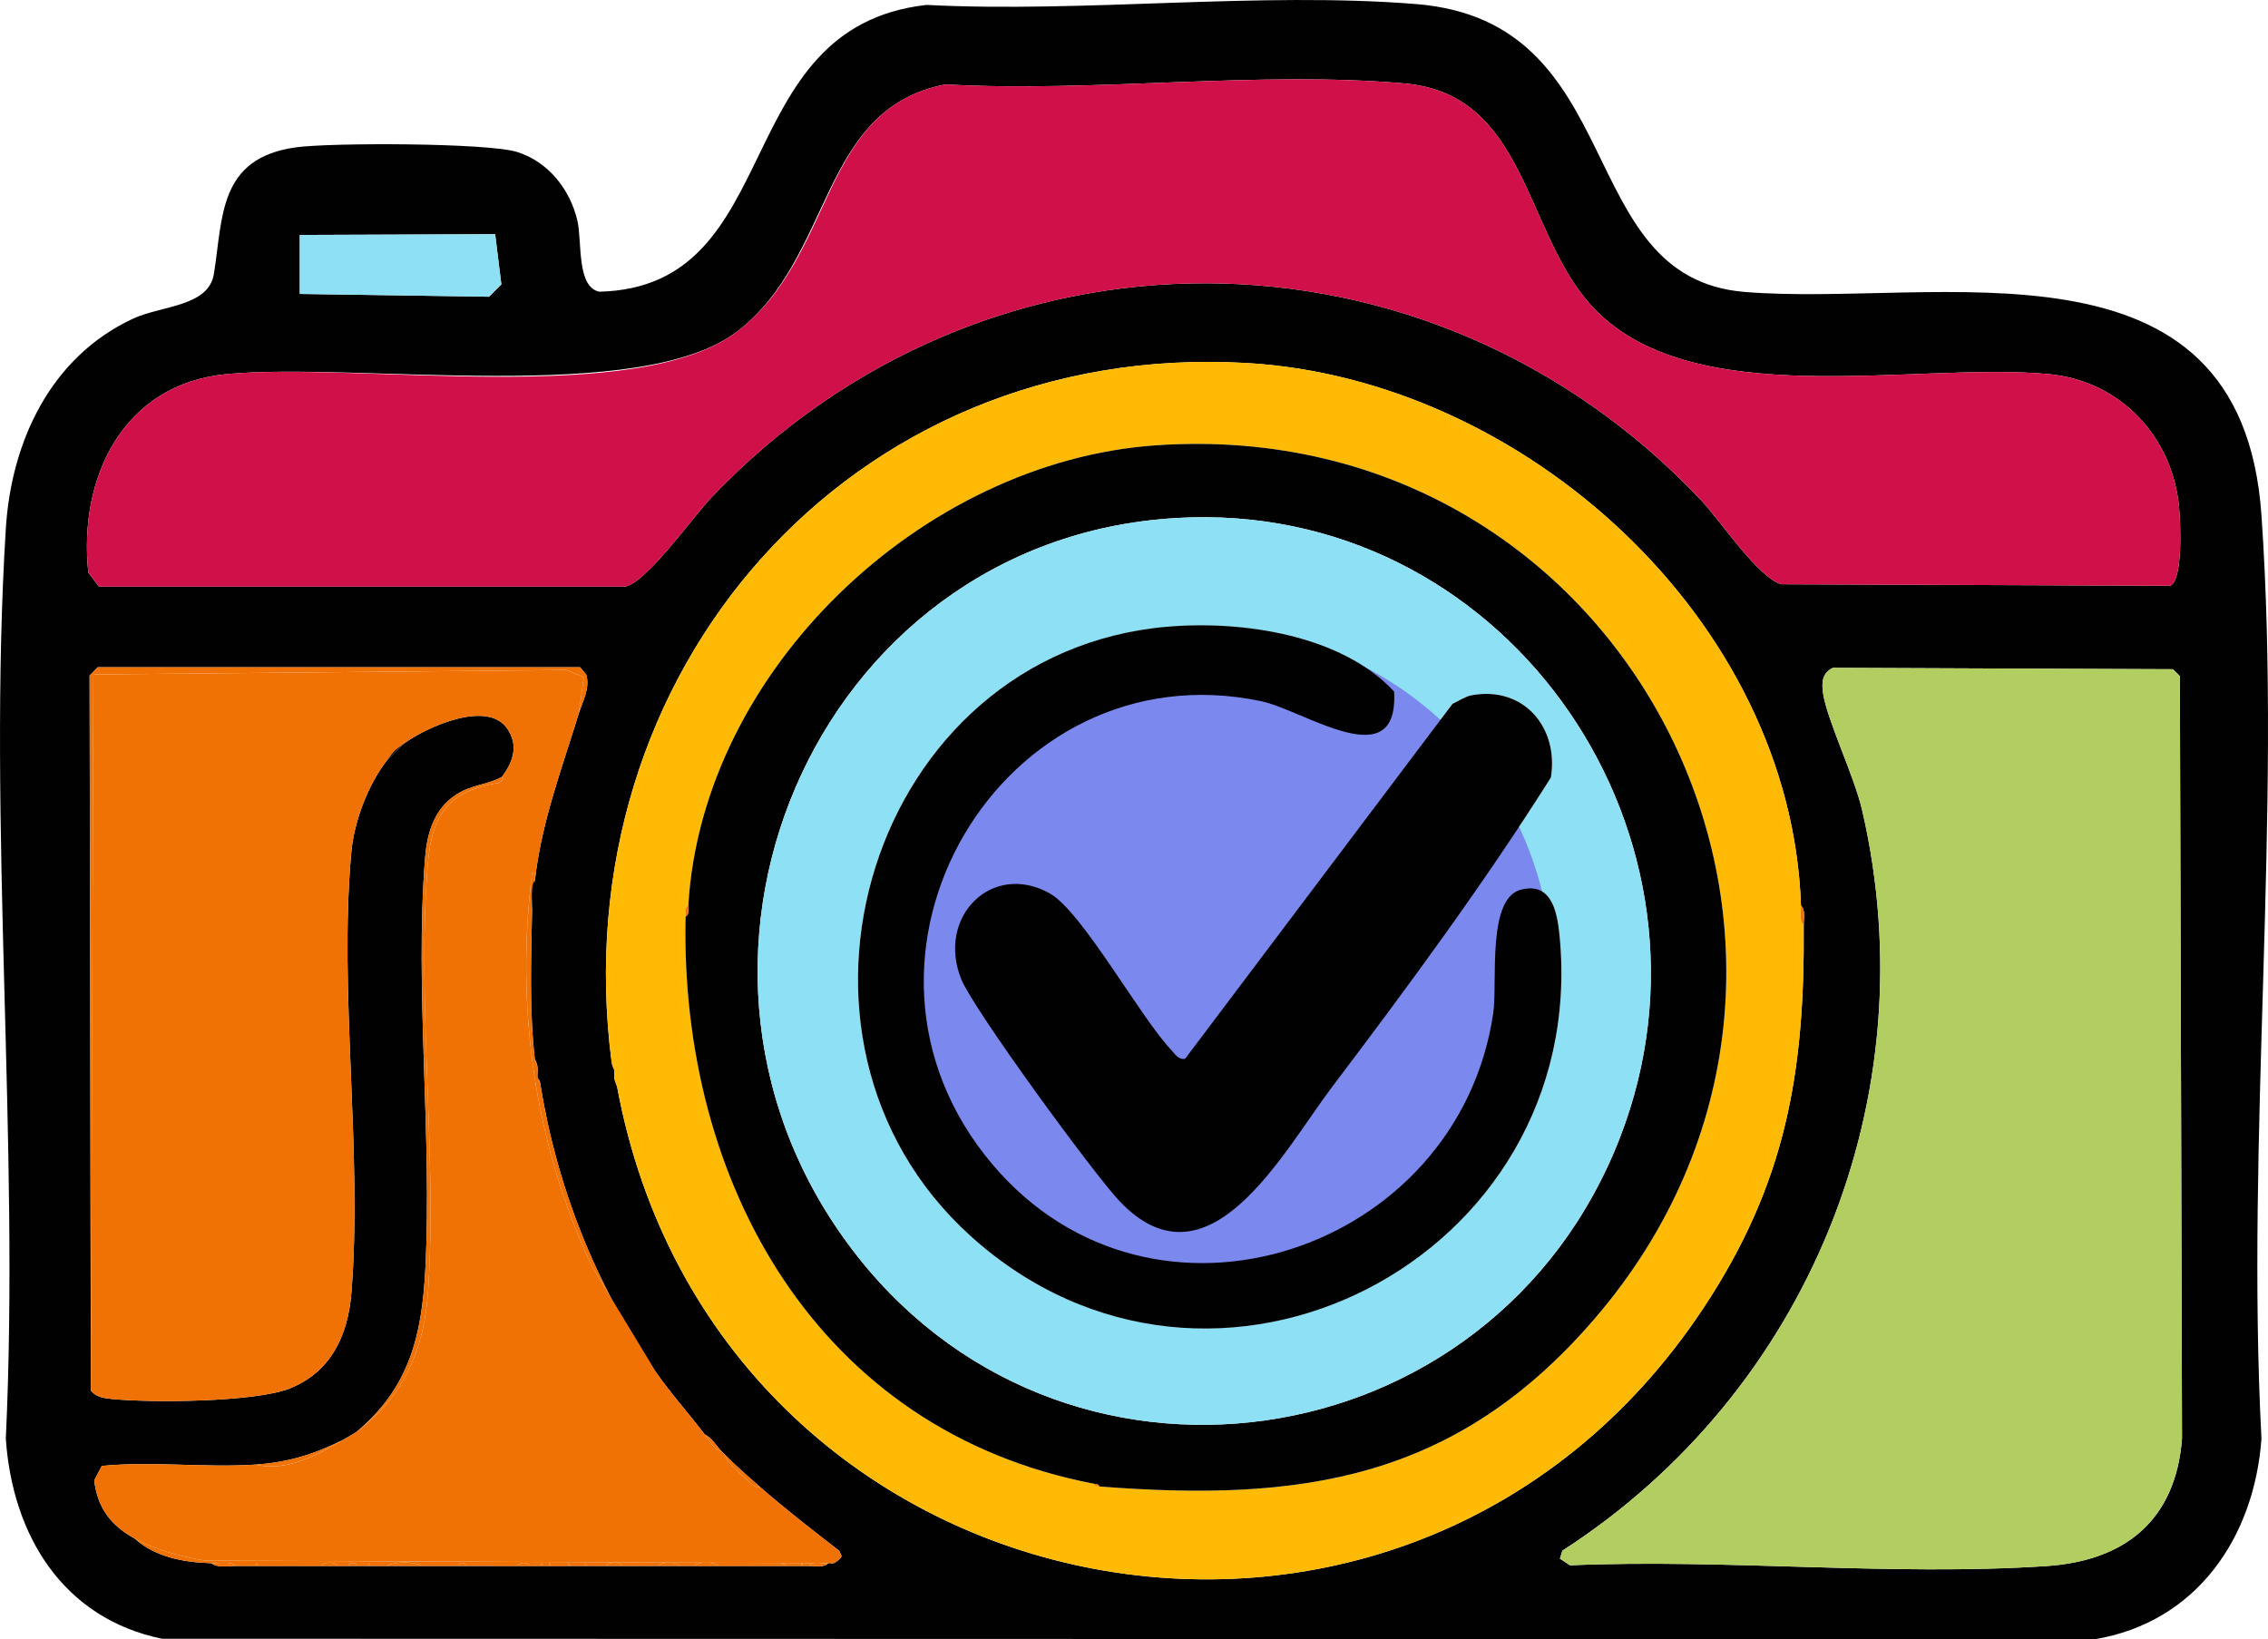 <?xml version="1.0" encoding="UTF-8"?>
<svg id="Layer_2" data-name="Layer 2" xmlns="http://www.w3.org/2000/svg" viewBox="0 0 827.58 598.25">
  <defs>
    <style>
      .cls-1 {
        fill: #d01149;
      }

      .cls-2 {
        fill: #7b89ef;
      }

      .cls-3 {
        fill: #020101;
      }

      .cls-4 {
        fill: #8ee0f4;
      }

      .cls-5 {
        fill: #f07205;
      }

      .cls-6 {
        fill: #b2ce60;
      }

      .cls-7 {
        fill: #ffba06;
      }
    </style>
  </defs>
  <g id="Layer_1-2" data-name="Layer 1">
    <g>
      <path class="cls-3" d="M337.94,1.79c57.89,2.97,121.5-4.91,178.75-.31,78.69,6.32,56.43,99.86,119.93,105.07,69.83,5.72,181.21-24.79,188.57,81.43,7.57,109.19-5.78,227,0,337.08-2.59,36.03-23.65,67-60.8,73.2l-705.29-.18c-36.12-7.45-54.58-37.74-56.98-73.02,5.14-108.88-6.71-223.9,0-332.08,1.97-31.82,16.31-62.62,46.35-76.65,10.44-4.87,27.66-4.31,29.59-16.41,3.3-20.63,1.6-42.2,29.86-46.14,12.6-1.76,70.04-1.7,80.79,1.69,11.39,3.58,19.28,13.64,21.97,25.03,1.77,7.49-.38,24.35,8.04,25.96,68.9-1.73,46.51-96.35,119.21-104.65ZM344.96,30.81c-46.22,8.88-40.67,63.02-75.89,90.11s-138.64,11.06-186.39,15.61c-37.71,3.6-54.14,37.62-50.46,72.41l3.87,5.13h192.13c7.99-1.8,24.64-25.46,31.42-32.57,99.69-104.63,261.87-104.02,361.02,1,7.04,7.46,20.59,27.99,29.27,30.73l141.98.55c4.75-2.16,3.72-23.37,3.21-28.74-2.45-25.82-21.5-46.03-47.5-48.5-49.15-4.67-131.51,14.92-167.44-25.56-24.09-27.14-23.52-76.56-67.5-80.5-53.21-4.76-113.78,3.39-167.73.33ZM109.4,107.27l69.04,1.02,4.5-4.5-2.26-18.31-71.29.27v21.52ZM223.16,387.51c.23,1.79.98,2.84,1,3,.14.95-.16,2.06,0,3,.26,1.6.97,2.82,1,3,35.97,194.63,287,246.11,396.4,80.9,30.12-45.48,37.05-85.98,36.6-139.9-.02-2.15.76-5.43-1-7-3.5-104.01-100.86-192.24-202.46-198.04-144.58-8.25-249.81,113.29-231.54,255.04ZM33.16,507.51c1.83,2.33,4.7,2.78,7.45,3.05,14.35,1.44,52.56,1.23,65.23-3.87,14.9-6,21.11-19.31,22.36-34.64,4.18-51.5-4.67-109.78-.01-161.01,1.03-11.3,6.05-24.56,12.98-33.52l6-6c8.14-6.03,30.73-16.39,38-5.5,4.12,6.16,2.05,12.06-2,17.5-6,3.26-11.46,2.73-17.49,7.01-7.41,5.26-9.86,13.74-10.56,22.45-3.85,48.05,2.62,101.36.09,150.09-1.26,24.29-5.78,43.31-25.05,59.45-.72.54-3.81,2.3-5,3-10.75,5.3-19.91,8.19-32,9-18.29,1.23-37.63-1.32-56.01.49l-2.76,5.24c1.13,10.05,6.19,16.61,14.77,21.27,7.67,6.91,18.1,8.68,28,9,2.23,1.83,6.23.98,9,1,2.33.01,4.67,0,7,0,.33,0,.67,0,1,0,7.65,0,15.35,0,23,0,2,0,4,0,6,0,1.33,0,2.67,0,4,0,1,0,2,0,3,0h4c.33,0,.67,0,1,0h6c4.32,0,8.68,0,13,0s8.68,0,13,0h3c6.32,0,12.68,0,19,0h9c.67,0,1.33,0,2,0h1c2,0,4,0,6,0h1c1.67,0,3.33,0,5,0h14c4.32,0,8.68,0,13,0h8c1.67,0,3.33,0,5,0,2.99,0,6.01,0,9,0,7.65,0,15.35,0,23,0,.67,0,1.33,0,2,0,1.67,0,3.33,0,5,0,.33,0,.67,0,1,0,.67,0,1.33,0,2,0,2.16-.03,5.42.76,7-1,.61-.13,1.48.16,2,0,.85-.26,2.83-1.86,2.93-2.63l-.87-1.9c-9.86-7.67-19.67-15.22-29.07-23.47-4.49-3.94-8.8-7.71-13-12-.33-.34-.68-.66-1-1-1.91-2.05-3.33-4.67-6-6-5.84-7.67-12.54-15.13-18-23-21.65-31.2-36.06-67.41-42-105-.26-1.61-.98-1.89-1-2-.18-1.29.17-2.71,0-4-.23-1.81-.98-2.84-1-3-2.1-18.37-1.32-36.61-1-55,1.62-1.01.97-3.41,1-5s.1-3.36,0-5c2.38-21.32,9.78-40.82,16-61,1.43-4.64,4.2-9.16,2.78-14.28l-2.28-2.72H35.66l-2.97,3.03.47,260.97ZM668.88,243.73c-3.95,1.78-4.23,5.3-3.66,9.21,1.47,9.96,11.31,30.01,14.26,42.74,24.3,104.81-19.77,212.46-109.39,270.27l-.87,2.92,3.66,2.41c56.79-2.44,117.47,4.02,173.82.28,28.87-1.92,47.2-16.83,49.5-46.5l-.78-278.31-2.5-2.5-124.04-.52Z"/>
      <path class="cls-1" d="M344.96,30.81c53.96,3.06,114.52-5.09,167.73-.33,43.99,3.94,43.41,53.36,67.5,80.5,35.93,40.48,118.3,20.89,167.44,25.56,26,2.47,45.05,22.68,47.5,48.5.51,5.37,1.53,26.58-3.21,28.74l-141.98-.55c-8.68-2.73-22.23-23.27-29.27-30.73-99.15-105.02-261.33-105.63-361.02-1-6.78,7.11-23.43,30.77-31.42,32.58H36.1s-3.87-5.14-3.87-5.14c-3.69-34.79,12.75-68.81,50.46-72.41,47.75-4.55,150.1,12.31,186.39-15.61s29.67-81.24,75.89-90.11Z"/>
      <polygon class="cls-4" points="109.4 107.27 109.4 85.75 180.68 85.49 182.94 103.79 178.44 108.29 109.4 107.27"/>
      <g>
        <path class="cls-6" d="M668.88,243.73l124.04.52,2.5,2.5.78,278.31c-2.3,29.67-20.62,44.59-49.5,46.5-56.36,3.74-117.03-2.72-173.82-.28l-3.66-2.41.87-2.92c89.62-57.8,133.69-165.46,109.39-270.27-2.95-12.73-12.79-32.78-14.26-42.74-.58-3.91-.29-7.43,3.66-9.21Z"/>
        <g>
          <path class="cls-5" d="M211.16,260.51c-6.22,20.18-13.62,39.68-16,61-.07-1.11.7-3.26-.99-2.99-6.19,49.17.86,98.85,21.82,143.67l23.17,38.33c5.46,7.87,12.16,15.33,18,23,1.53,2.02,3.77,6.06,6,6,.32.34.67.66,1,1,1.35,3.34,5.46,6.8,8.14,9.31.5.47,4.15,4.19,4.86,2.69,9.39,8.25,19.21,15.8,29.07,23.47l.87,1.9c-.1.77-2.08,2.37-2.93,2.63l-229.53-.97c-8.7-1.52-17.68-3.8-25.47-8.03-8.58-4.67-13.64-11.22-14.77-21.27l2.76-5.24c18.38-1.81,37.72.74,56.01-.49,11.26,2.76,22.68-3.46,32-9,1.19-.7,4.28-2.46,5-3,17.24-12.81,24.64-30.15,26.05-51.45,3.34-50.41-4.27-106.16-.08-156.08,1.5-17.86,7.64-26.31,25.78-29.27,2.94-1.54,1.17-2.1,1.25-2.2,4.06-5.45,6.12-11.34,2-17.5-7.28-10.89-29.86-.53-38,5.5-3.65,2.7-3.32,2.53-6,6-6.93,8.97-11.95,22.22-12.98,33.52-4.66,51.23,4.19,109.51.01,161.01-1.24,15.33-7.46,28.64-22.36,34.64-12.67,5.11-50.88,5.32-65.23,3.87-2.75-.28-5.62-.72-7.45-3.05l.91-261.35,172.58-1.64,6.4,2.65-1.9,13.35Z"/>
          <path class="cls-5" d="M304.16,570.51c-.52.16-1.39-.13-2,0-2,.42-5.4-1.05-7,1-.67,0-1.33,0-2,0l-.5-.98-.5.98c-1.67,0-3.33,0-5,0l-1.49-.99-.51.99c-7.65,0-15.35,0-23,0-1.9-1.69-7.1-1.69-9,0-1.67,0-3.33,0-5,0-1.62-1.68-6.42-1.67-8,0-4.32,0-8.68,0-13,0-1.06-1.64-5-1.61-6,0h-7l-.5-.98-.5.98c-1.67,0-3.33,0-5,0l-.5-.98-.5.98c-2,0-4,0-6,0l-.5-.98-.5.98c-.67,0-1.33,0-2,0l-.5-.98-.5.98h-4c-.42-1.54-3.67-1.48-4,0-6.32,0-12.68,0-19,0-.15-1.49-2.85-1.49-3,0-4.32,0-8.68,0-13,0-3.3-1.7-9.84-1.68-13,0h-6l-.5-.98-.5.98h-4c-.15-1.49-2.85-1.49-3,0-1.33,0-2.67,0-4,0-1.06-1.64-5-1.61-6,0-7.65,0-15.35,0-23,0l-.5-.98-.5.98c-2.33,0-4.67.01-7,0-2.26-1.89-6.19-.91-9-1-9.9-.32-20.33-2.09-28-9,7.79,4.24,16.76,6.51,25.47,8.03l229.53.97Z"/>
          <path class="cls-5" d="M211.16,260.51l1.9-13.35-6.4-2.65-172.58,1.64-.91,261.35-.47-260.97,2.97-3.03h176l2.28,2.72c1.42,5.12-1.35,9.65-2.78,14.28Z"/>
          <path class="cls-5" d="M130.16,522.51c19.27-16.14,23.79-35.16,25.05-59.45,2.52-48.73-3.95-102.05-.09-150.09.7-8.7,3.14-17.19,10.56-22.45,6.03-4.27,11.49-3.75,17.49-7.01-.08.1,1.7.66-1.25,2.2-18.14,2.95-24.29,11.41-25.78,29.27-4.19,49.92,3.42,105.67.08,156.08-1.41,21.3-8.81,38.64-26.05,51.45Z"/>
          <path class="cls-5" d="M195.16,321.51c.1,1.64.03,3.35,0,5-1.62,1.01-.97,3.41-1,5-.32,18.39-1.1,36.63,1,55l1,3c.17,1.29-.18,2.71,0,4l1,2c5.94,37.59,20.35,73.8,42,105l-23.17-38.33c-20.95-44.82-28-94.5-21.82-143.67,1.69-.26.92,1.88.99,2.99Z"/>
          <path class="cls-5" d="M125.16,525.51c-9.32,5.54-20.74,11.76-32,9,12.09-.81,21.25-3.7,32-9Z"/>
          <path class="cls-5" d="M154.16,571.51c-4.32,0-8.68,0-13,0,3.16-1.68,9.7-1.7,13,0Z"/>
          <path class="cls-5" d="M262.16,571.51c-2.99,0-6.01,0-9,0,1.9-1.69,7.1-1.69,9,0Z"/>
          <path class="cls-5" d="M86.16,571.51c-2.77-.02-6.77.83-9-1,2.81.09,6.74-.89,9,1Z"/>
          <path class="cls-5" d="M248.16,571.51h-8c1.58-1.67,6.38-1.68,8,0Z"/>
          <path class="cls-5" d="M302.16,570.51c-1.58,1.76-4.84.97-7,1,1.6-2.05,5-.58,7-1Z"/>
          <path class="cls-5" d="M227.16,571.51h-6c1-1.61,4.94-1.64,6,0Z"/>
          <path class="cls-5" d="M123.16,571.51c-2,0-4,0-6,0,1-1.61,4.94-1.64,6,0Z"/>
          <path d="M194.16,331.51c.03-1.59-.62-8.99,1-10-.03,1.59,3.53,10.95-1,10Z"/>
          <path class="cls-5" d="M193.16,571.51h-4c.33-1.48,3.58-1.54,4,0Z"/>
          <path class="cls-5" d="M263.16,529.51c-2.23.06-4.47-3.98-6-6,2.67,1.33,4.09,3.95,6,6Z"/>
          <path class="cls-5" d="M130.16,571.51c-1,0-2,0-3,0,.15-1.49,2.85-1.49,3,0Z"/>
          <path class="cls-5" d="M170.16,571.51h-3c.15-1.49,2.85-1.49,3,0Z"/>
          <path class="cls-5" d="M196.16,389.51l-1-3c.02.16.77,1.19,1,3Z"/>
          <path class="cls-5" d="M264.16,530.51c4.2,4.29,8.51,8.06,13,12-.71,1.5-4.36-2.21-4.86-2.69-2.68-2.52-6.78-5.97-8.14-9.31Z"/>
          <path class="cls-3" d="M147.16,271.51l-6,6c2.68-3.47,2.35-3.3,6-6Z"/>
          <path class="cls-5" d="M197.16,395.51l-1-2c.02.11.74.39,1,2Z"/>
          <path class="cls-5" d="M287.16,571.51c-.67,0-1.33,0-2,0l.51-.99,1.49.99Z"/>
          <path class="cls-5" d="M94.16,571.51c-.33,0-.67,0-1,0l.5-.98.5.98Z"/>
          <path class="cls-5" d="M135.16,571.51c-.33,0-.67,0-1,0l.5-.98.5.98Z"/>
          <polygon class="cls-5" points="198.16 571.51 197.16 571.51 197.66 570.53 198.16 571.51"/>
          <polygon class="cls-5" points="201.16 571.51 200.16 571.51 200.66 570.53 201.16 571.51"/>
          <polygon class="cls-5" points="208.16 571.51 207.16 571.51 207.66 570.53 208.16 571.51"/>
          <polygon class="cls-5" points="214.16 571.51 213.16 571.51 213.66 570.53 214.16 571.51"/>
          <path class="cls-5" d="M293.16,571.51c-.33,0-.67,0-1,0l.5-.98.5.98Z"/>
        </g>
      </g>
      <g>
        <path class="cls-7" d="M657.16,330.51c.07,2.17-.8,5.4,1,7,.45,53.92-6.48,94.43-36.6,139.9-109.4,165.2-360.43,113.73-396.4-80.9l-1-3c-.16-.94.14-2.05,0-3l-1-3c-18.27-141.75,86.96-263.29,231.54-255.04,101.6,5.8,198.96,94.02,202.46,198.04ZM251.16,330.51c-1.48.77-.97,2.65-1,4-2.13,96.95,48.02,187.65,149,207,.31.94,1.16.93,2,1,73.5,5.76,129.94-2.33,180.51-60.99,113-131.07,14.39-331.09-159.99-318.99-84.97,5.9-165.49,81.95-170.52,167.98Z"/>
        <path class="cls-5" d="M658.16,337.51c-1.8-1.6-.93-4.83-1-7,1.76,1.57.98,4.85,1,7Z"/>
        <path class="cls-5" d="M225.16,396.51c-.03-.18-.74-1.4-1-3l1,3Z"/>
        <path class="cls-5" d="M224.16,390.51c-.02-.16-.77-1.21-1-3l1,3Z"/>
        <path class="cls-3" d="M251.16,330.51c5.03-86.03,85.55-162.08,170.52-167.98,174.38-12.1,272.99,187.92,159.99,318.99-50.57,58.66-107.01,66.75-180.51,60.99-.37-.96-1.2-.85-2-1-100.98-19.35-151.13-110.05-149-207,1.52-.78.92-2.66,1-4ZM434.95,188.82c-133.85,3.3-204.21,158.14-125.63,265.02,76.65,104.25,235.67,80.83,281.85-38.81,42.04-108.89-39.23-229.1-156.23-226.22Z"/>
        <path class="cls-5" d="M250.16,334.51c.03-1.35-.48-3.23,1-4-.08,1.34.52,3.22-1,4Z"/>
        <path class="cls-5" d="M401.16,542.51c-.84-.07-1.69-.06-2-1,.8.15,1.63.04,2,1Z"/>
        <path class="cls-4" d="M434.95,188.82c117-2.89,198.26,117.33,156.23,226.22-46.19,119.63-205.2,143.06-281.85,38.81-78.59-106.89-8.23-261.72,125.63-265.02ZM425.96,228.82c-108.51,9.41-151.54,150.17-71.82,222.2,88.14,79.64,225.98,8.33,214.99-108.99-.76-8.14-2.48-19.84-13.41-17.47-13.46,2.21-9.19,33.88-10.84,45.17-12.75,86.9-124.04,124.5-182.69,55.24-63.97-75.54,3.58-188.84,98-169,15.73,3.31,50.3,27.92,48.51-3.52-19.19-20.72-55.53-26-82.74-23.64ZM536.9,253.76c-2.13.4-4.84,2.18-6.89,3.11l-97.57,129.54c-2.43.55-3.93-2-5.26-3.42-11.36-12.09-32.35-50.31-44.1-56.9-21.19-11.89-41.5,8.65-32.32,31.32,4.46,11.03,48.51,71.32,57.88,81.12,32.43,33.89,59.66-18.36,77.32-41.69,27.71-36.6,55.58-74.43,79.94-113.06,2.96-18.23-9.95-33.56-29.01-30.01Z"/>
        <circle class="cls-2" cx="440.31" cy="355.5" r="126.03"/>
        <path class="cls-3" d="M425.96,228.73c27.21-2.36,63.55,2.92,82.74,23.65,1.79,31.46-32.79,6.83-48.51,3.53-94.41-19.86-161.96,93.52-98,169.11,58.65,69.31,169.94,31.68,182.69-55.28,1.66-11.3-2.61-42.99,10.84-45.2,10.93-2.37,12.64,9.34,13.41,17.48,10.99,117.4-126.85,188.75-214.99,109.06-79.73-72.09-36.69-212.94,71.82-222.36Z"/>
        <path class="cls-3" d="M536.9,253.76c19.06-3.55,31.98,11.78,29.01,30.01-24.36,38.62-52.23,76.45-79.94,113.06-17.66,23.33-44.89,75.58-77.32,41.69-9.37-9.79-53.42-70.09-57.88-81.12-9.17-22.67,11.13-43.21,32.32-31.32,11.75,6.6,32.74,44.82,44.1,56.9,1.33,1.42,2.83,3.97,5.26,3.42l97.57-129.54c2.05-.93,4.76-2.71,6.89-3.11Z"/>
      </g>
    </g>
  </g>
</svg>
